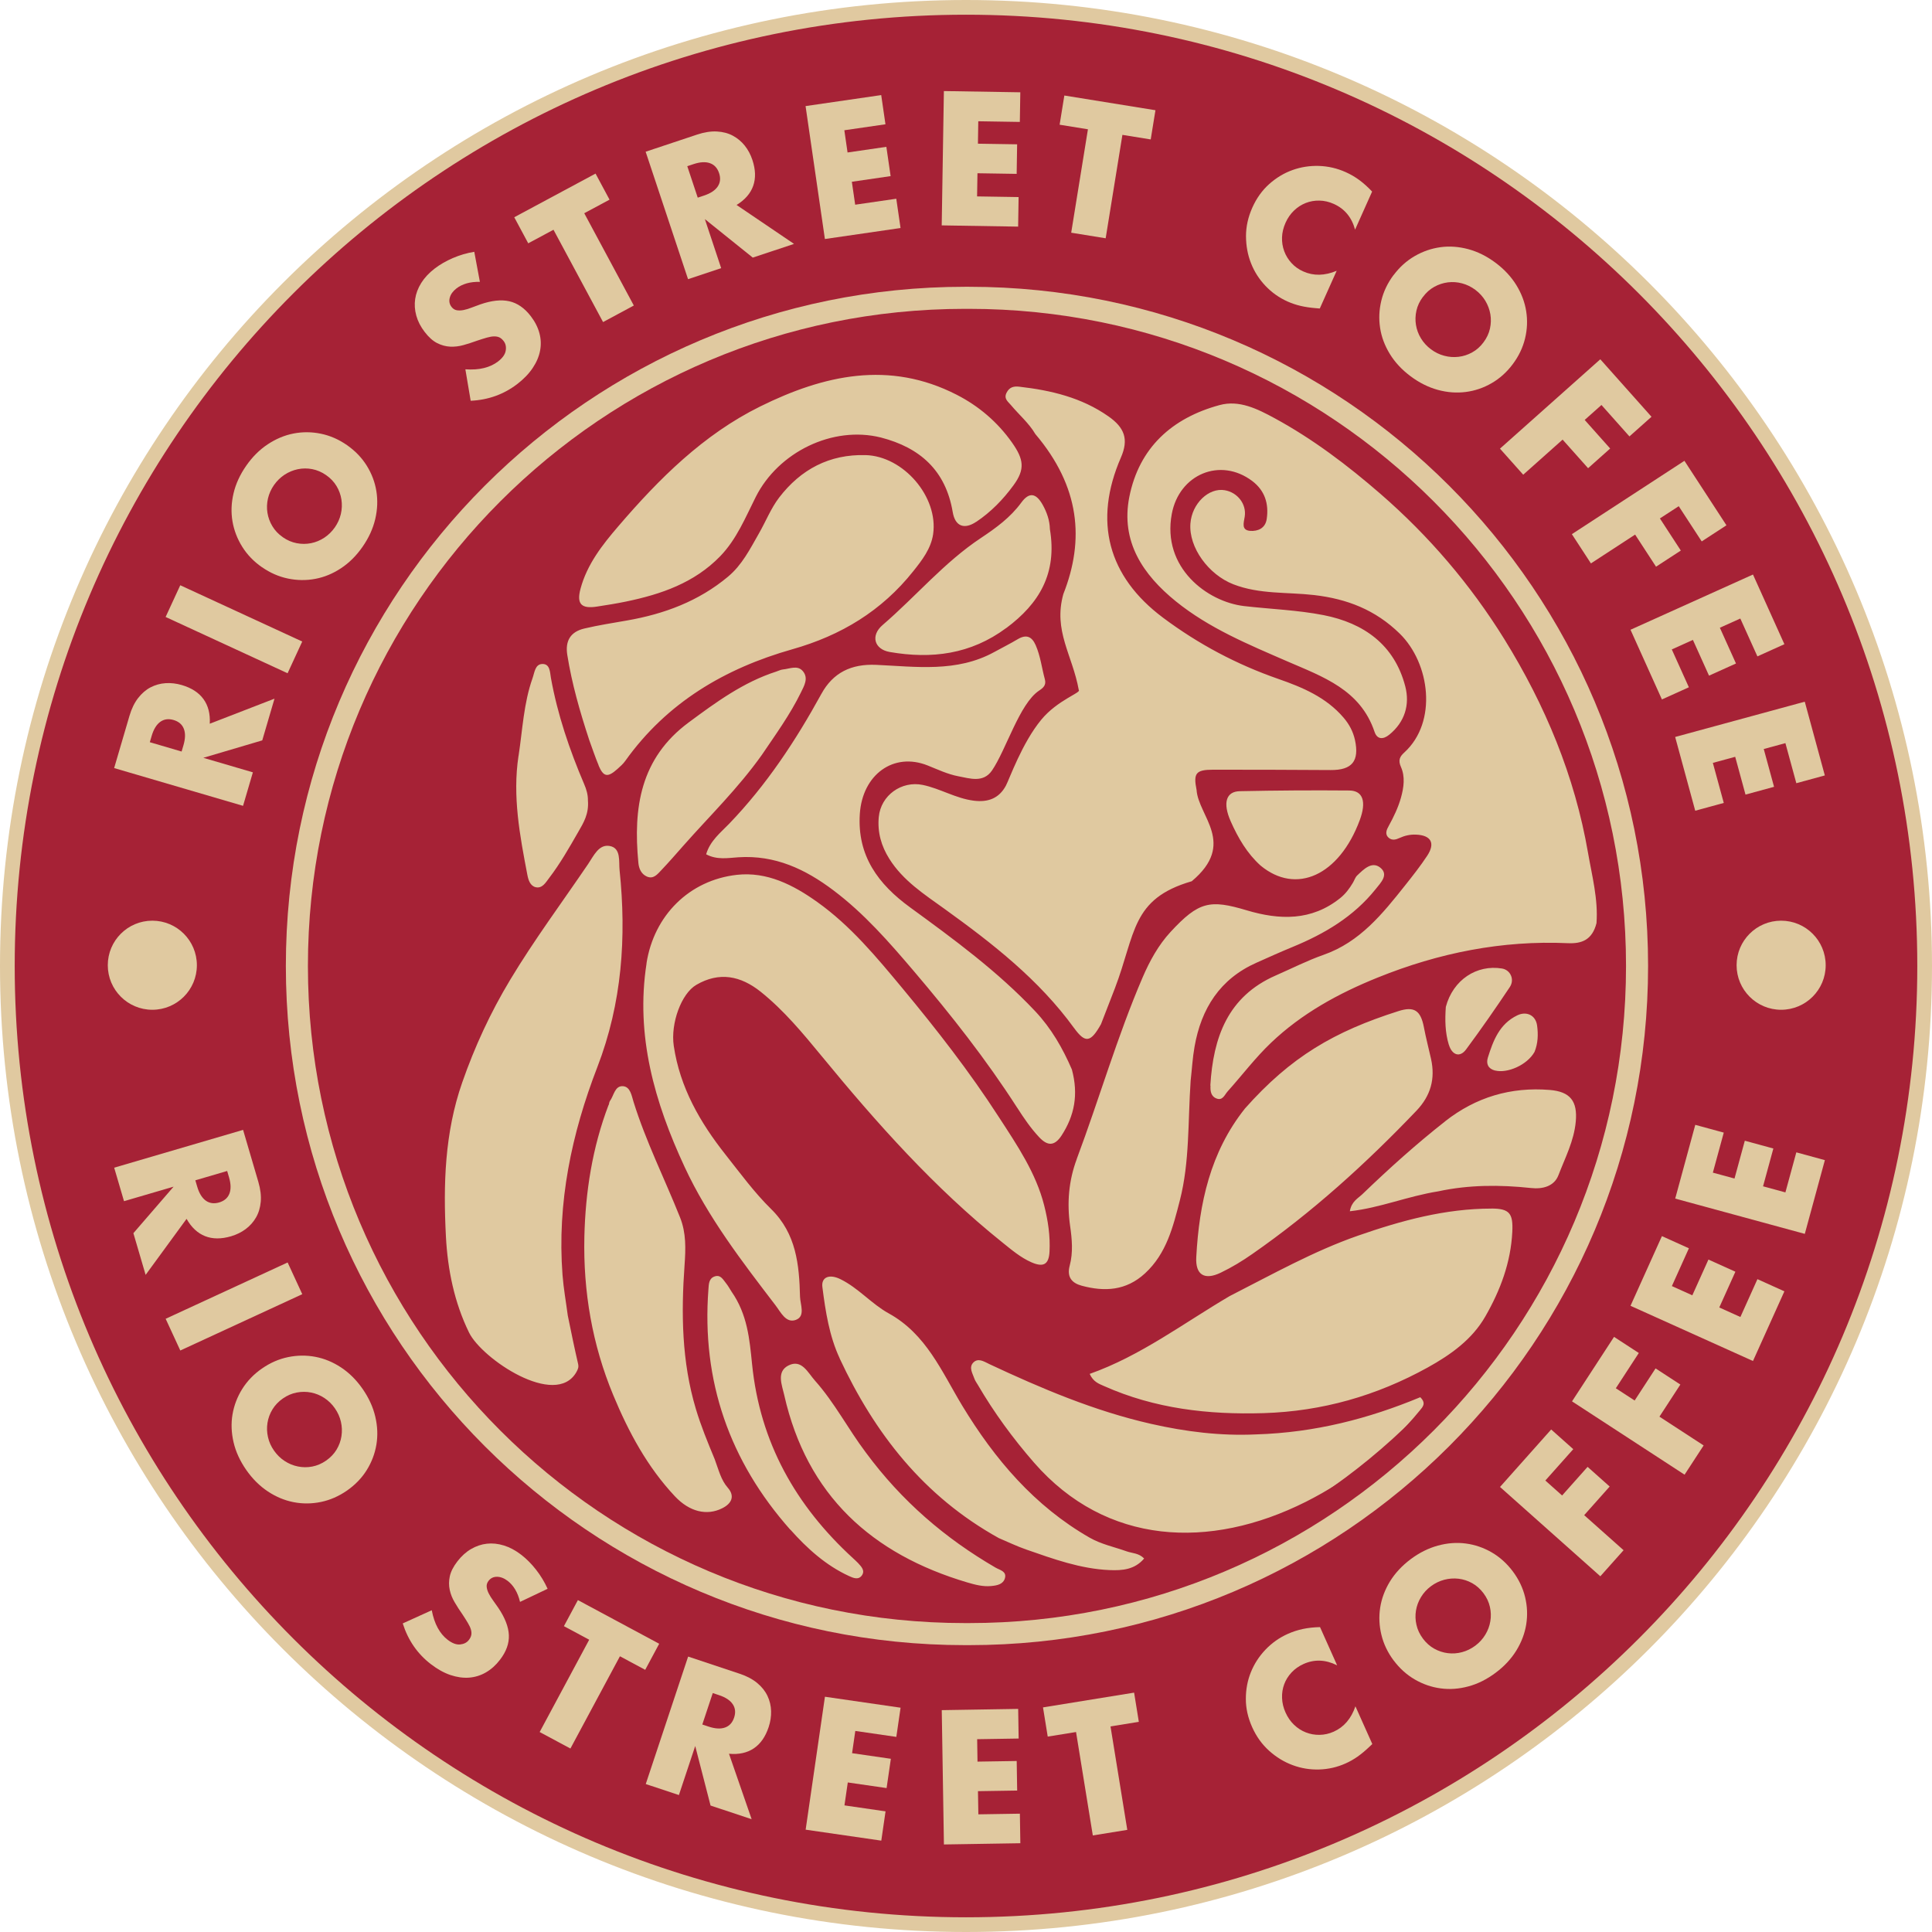 <svg width="1051" height="1051" viewBox="0 0 1051 1051" fill="none" xmlns="http://www.w3.org/2000/svg">
<path d="M525.5 1047C813.516 1047 1047 813.516 1047 525.5C1047 237.484 813.516 4 525.5 4C237.484 4 4 237.484 4 525.5C4 813.516 237.484 1047 525.5 1047Z" fill="#A62236" stroke="#E0C9A0" stroke-width="8"/>
<mask id="mask0_1_1089" style="mask-type:luminance" maskUnits="userSpaceOnUse" x="166" y="167" width="719" height="717">
<path d="M524.446 167.298H526.553C724.386 167.298 884.755 327.667 884.755 525.5C884.755 723.333 724.386 883.702 526.553 883.702H524.446C326.613 883.702 166.244 723.333 166.244 525.5C166.244 327.667 326.613 167.298 524.446 167.298Z" fill="white"/>
</mask>
<g mask="url(#mask0_1_1089)">
<path d="M523.667 872.724C715.726 872.724 871.439 717.728 871.439 526.511C871.439 335.294 715.747 180.298 523.667 180.298C331.586 180.298 175.895 335.294 175.895 526.511C175.895 717.728 331.586 872.724 523.667 872.724Z" fill="#E0C9A0"/>
<path fill-rule="evenodd" clip-rule="evenodd" d="M390.164 217.552C359 232.406 334.664 255.711 312.287 280.869C303.563 290.688 295.156 300.97 291.574 313.908C289.383 321.873 292.017 324.527 300.55 323.263C305.902 322.463 311.275 321.662 316.564 320.608C335.802 316.731 353.986 310.768 368.187 296.651C377.248 287.675 382.01 276.212 387.72 265.319C400.088 241.614 429.903 227.539 456.389 233.945C477.818 239.318 491.914 251.328 495.749 273.305C497.077 280.869 502.092 282.702 508.687 278.446C516.715 273.284 523.478 266.583 529.104 259.145C535.552 250.654 534.73 245.386 528.282 236.62C520.318 225.769 510.077 217.383 498.004 211.399C460.94 193.067 424.994 200.969 390.185 217.552H390.164Z" fill="#E0C9A0"/>
<path fill-rule="evenodd" clip-rule="evenodd" d="M372.506 307.545C356.408 320.482 337.549 327.246 317.195 330.617C309.357 331.923 301.455 333.082 293.701 334.873C286.011 336.622 283.166 341.468 284.388 348.78C286.853 363.803 291.173 378.363 296.462 393.871C298.147 398.317 299.664 402.847 301.582 407.188C304.3 413.341 306.576 413.699 311.906 409.105C313.445 407.778 315.046 406.408 316.226 404.807C339.045 373.917 370.947 355.923 407.82 345.83C434.538 338.54 456.873 325.539 474.151 304.616C478.955 298.821 483.886 292.69 485.044 285.083C488.036 265.34 468.736 243.827 448.023 243.279C428.175 242.752 412.456 250.822 400.572 265.74C396.063 271.429 393.26 278.362 389.531 284.62C384.685 292.816 380.239 301.329 372.506 307.545Z" fill="#E0C9A0"/>
<path fill-rule="evenodd" clip-rule="evenodd" d="M293.595 417.028C285.546 398.928 278.993 380.365 275.369 360.917C274.8 357.988 274.948 353.331 270.481 353.605C266.688 353.837 266.393 358.03 265.276 361.085C260.388 374.381 259.777 388.351 257.607 402.152C254.235 423.602 258.344 444.315 262.495 465.09C263.022 467.787 264.033 470.885 267.089 471.559C270.671 472.36 272.525 469.115 274.337 466.881C280.468 459.17 285.462 450.72 290.456 442.271C293.3 437.467 296.293 432.852 295.703 425.73C295.703 422.675 294.839 419.852 293.595 417.049V417.028Z" fill="#E0C9A0"/>
<path fill-rule="evenodd" clip-rule="evenodd" d="M350.993 384.41C324.381 403.395 320.483 429.586 323.348 458.495C323.643 461.592 324.908 464.479 328.026 465.807C331.629 467.324 333.863 464.606 335.928 462.499C340.184 458.179 344.272 453.649 348.38 449.161C362.561 433.695 378.006 419.325 391.112 401.541C398.634 390.774 406.599 380.323 412.541 368.607C414.29 365.152 416.797 361.106 413.636 357.398C410.686 353.942 406.388 356.134 402.658 356.45C401.415 356.555 400.193 357.187 398.992 357.587C380.998 363.171 366.08 373.685 351.035 384.41H350.972H350.993Z" fill="#E0C9A0"/>
<path fill-rule="evenodd" clip-rule="evenodd" d="M313.045 462.477C312.539 457.926 313.972 450.867 307.65 449.772C301.666 448.739 298.864 454.934 295.851 459.211C281.46 479.587 266.183 499.351 252.972 520.548C242.226 537.742 233.608 555.694 226.718 574.679C217.067 601.27 216.309 628.683 217.805 656.117C218.753 673.5 222.398 690.8 230.468 706.729C237.506 720.615 277.856 746.805 289.277 727.694C290.309 725.966 290.667 724.955 290.225 723.143C288.308 715.115 286.559 707.045 284.599 697.711C283.63 690.568 282.26 683.446 281.691 676.261C278.699 638.165 286.685 601.713 300.845 566.44C314.372 532.727 316.879 497.939 313.002 462.456H313.045V462.477Z" fill="#E0C9A0"/>
<path fill-rule="evenodd" clip-rule="evenodd" d="M314.898 576.597C310.347 576.302 309.925 581.611 307.713 584.435C307.271 584.983 307.292 585.868 306.997 586.584C298.126 609.045 294.27 632.518 293.743 656.349C293.069 685.111 298.105 713.198 309.609 739.937C318.038 759.448 328.32 777.906 343.47 793.414C351.35 801.484 360.811 803.76 369.345 799.651C374.591 797.144 376.382 793.182 372.421 788.821C368.607 784.628 367.47 779.634 365.194 773.671C361.443 764.884 357.672 756.119 354.827 746.974C347.094 722.111 346.757 696.721 348.674 671.099C349.307 662.649 349.623 654.2 346.188 645.94C337.76 625.523 327.414 605.864 320.65 584.793C319.618 581.611 318.902 576.892 314.877 576.597H314.898Z" fill="#E0C9A0"/>
<path fill-rule="evenodd" clip-rule="evenodd" d="M375.939 523.098C388.076 516.018 399.286 518.315 409.758 526.701C422.105 536.541 432.072 548.699 442.017 560.857C470.989 596.255 501.247 630.369 536.941 659.13C541.787 663.028 546.528 667.137 552.28 669.666C558.433 672.384 561.341 670.867 561.72 664.103C562.204 655.822 560.961 647.647 558.917 639.598C554.598 622.488 544.948 608.202 535.002 592.821C519.705 569.032 502.406 546.76 484.454 525.015C470.779 508.475 457.104 491.892 439.489 479.271C426.846 470.231 413.129 463.236 397.347 464.964C372.273 467.766 353.689 486.414 349.749 511.741C343.828 549.9 354.005 585.235 369.745 619.286C382.092 646.003 399.939 669.244 417.596 692.464C420.293 696.004 423.032 702.051 428.258 700.113C433.378 698.195 430.534 692.022 430.449 687.892C430.028 670.993 428.532 654.6 415.236 641.578C406.408 632.897 399.012 622.699 391.3 612.901C377.899 595.834 367.258 577.376 364.034 555.357C362.328 543.6 367.975 527.797 375.897 523.182V523.119H375.939V523.098Z" fill="#E0C9A0"/>
<path fill-rule="evenodd" clip-rule="evenodd" d="M398.106 455.672C417.344 454.365 433.21 461.888 448.107 473.16C464.29 485.424 477.417 500.531 490.459 515.934C509.908 538.922 528.471 562.521 544.716 587.933C548.214 593.369 551.796 598.721 556.221 603.462C560.688 608.266 564.396 608.308 568.084 602.513C574.763 592.105 577.018 581.021 573.478 567.768C568.632 556.453 562.648 545.981 554.114 536.92C534.434 515.913 511.425 498.972 488.415 482.137C471.601 469.852 460.455 454.829 461.93 432.62C463.299 411.95 479.629 399.919 497.623 407.104C502.912 409.211 508.18 411.718 513.7 412.793C519.748 413.931 526.891 416.501 531.484 409.738C538.88 398.823 545.917 374.528 556.179 367.638C558.328 366.184 560.14 364.773 559.297 361.591C557.675 355.565 556.98 349.328 554.472 343.554C552.428 338.898 549.521 337.739 545.032 340.394C541.008 342.796 536.794 344.903 532.685 347.179C512.921 358.072 491.513 354.891 470.569 353.942C457.505 353.352 447.918 358.009 441.765 369.282C428.216 394.082 412.856 417.449 393.197 437.93C388.835 442.481 383.231 446.864 381.145 454.028C386.855 457.126 392.691 455.988 398.128 455.63V455.672H398.106Z" fill="#E0C9A0"/>
<path fill-rule="evenodd" clip-rule="evenodd" d="M461.214 347.221C484.16 351.056 505.674 348.485 525.143 334.536C543.158 321.641 553.146 305.732 549.058 282.302C548.932 277.687 547.394 273.431 545.118 269.491C541.515 263.212 537.722 262.601 533.34 268.311C527.355 276.17 519.496 281.712 511.321 286.895C491.072 299.791 475.543 317.806 457.337 332.935C450.553 338.561 452.786 345.809 461.214 347.2V347.221Z" fill="#E0C9A0"/>
<path fill-rule="evenodd" clip-rule="evenodd" d="M658.435 311.506C672.194 316.858 686.733 315.573 700.914 317.195C718.276 319.218 733.152 324.991 745.921 337.549C761.934 353.247 765.875 384.2 748.407 400.298C746.068 402.468 744.972 404.322 746.595 408.031C748.849 413.109 748.112 418.756 746.595 424.192C745.12 429.523 742.718 434.411 740.084 439.237C739.115 440.986 737.872 443.472 740.168 445.41C741.938 446.949 743.919 446.359 745.794 445.516C748.554 444.251 751.357 443.598 754.433 443.725C762.356 444.02 764.8 448.15 760.438 454.85C756.92 460.244 752.895 465.343 748.892 470.421C736.966 485.508 725.061 500.531 705.95 507.253C697.332 510.266 689.114 514.501 680.728 518.168C655.485 529.251 647.837 550.932 646.341 576.323C646.172 579.209 646.614 582.138 649.691 583.192C652.83 584.266 653.863 581.085 655.401 579.357C663.028 570.844 669.961 561.615 678.199 553.735C694.382 538.227 713.746 527.607 734.353 519.284C766.444 506.284 799.714 499.562 834.397 501.142C841.582 501.458 847.186 499.52 849.462 490.544C850.368 477.901 847.144 465.744 845.016 453.48C838.042 412.751 822.471 375.371 800.936 340.478C783.153 311.654 761.344 286.032 735.828 263.802C718.55 248.757 700.366 234.83 680.18 223.81C671.099 218.837 661.533 214.033 651.166 216.856C626.239 223.641 608.877 239.318 603.714 265.424C599.058 288.96 610.9 306.512 628.22 320.566C645.772 334.81 666.484 343.386 686.944 352.299C705.549 360.39 725.271 367.196 732.709 389.489C734.037 393.513 737.176 393.682 740.442 391.027C748.66 384.326 751.399 375.161 748.913 365.468C743.203 343.386 727.041 332.008 705.992 327.815C692.233 325.076 678.031 324.654 664.061 323.011C644.823 320.735 620.824 302.825 626.113 274.337C630.011 253.435 651.65 244.164 668.486 257.017C675.06 262.032 677.209 268.943 676.071 276.971C675.334 282.007 671.267 283.566 667.348 283.271C662.544 282.913 663.935 279.036 664.482 275.728C665.515 269.133 660.732 262.959 654.031 261.779C645.498 260.283 636.69 268.838 635.91 279.373C634.962 292.058 645.477 306.428 658.498 311.485L658.435 311.527V311.506Z" fill="#E0C9A0"/>
<path fill-rule="evenodd" clip-rule="evenodd" d="M635.953 573.668C636.607 567.726 636.923 561.699 637.955 555.821C641.474 535.593 651.356 519.958 670.573 511.425C676.915 508.601 683.236 505.693 689.663 503.06C706.414 496.148 721.648 487.109 733.195 472.591C735.955 469.136 740.38 464.858 735.597 461.087C731.235 457.673 726.958 462.056 723.544 465.301C722.512 466.27 722.069 467.872 721.332 469.178C719.52 472.17 717.539 474.93 714.758 477.185C699.608 489.469 682.667 488.879 665.452 483.717C646.088 477.901 640.21 479.06 625.46 495.053C619.055 501.985 614.419 510.434 610.669 519.2C597.31 550.448 587.933 583.17 576.07 614.966C571.772 626.513 570.824 638.249 572.552 650.407C573.521 657.36 574.174 664.482 572.341 671.309C570.676 677.462 573.521 680.601 578.62 681.971C590.693 685.216 602.009 684.647 611.975 675.439C623.311 664.967 626.745 650.871 630.328 636.816C635.511 616.568 634.499 595.665 635.974 573.625V573.668H635.953Z" fill="#E0C9A0"/>
<path fill-rule="evenodd" clip-rule="evenodd" d="M745.31 536.941C711.576 547.73 688.777 560.962 664.42 588.522C646.278 611.447 640.42 638.523 638.903 666.905C638.397 676.303 643.286 679.232 651.756 675.123C657.529 672.321 663.092 668.907 668.36 665.241C699.882 643.243 728.137 617.495 754.644 589.618C762.188 581.674 764.674 572.741 762.377 562.184C761.134 556.6 759.68 551.038 758.627 545.37C756.962 536.625 753.591 534.244 745.31 536.92V536.941Z" fill="#E0C9A0"/>
<path fill-rule="evenodd" clip-rule="evenodd" d="M769.898 595.096C754.664 607.128 740.273 620.128 726.303 633.614C723.964 635.868 720.53 637.491 719.645 642.695C735.658 640.946 749.902 634.752 766.148 632.202C782.309 628.683 798.618 628.662 814.947 630.411C821.163 631.085 827.168 629.505 829.423 623.647C832.942 614.418 837.64 605.547 838.568 595.265C839.516 584.498 835.66 579.462 824.829 578.598C804.37 576.912 785.996 582.391 769.898 595.118V595.096Z" fill="#E0C9A0"/>
<path fill-rule="evenodd" clip-rule="evenodd" d="M794.193 641.22C769.835 641.22 746.721 647.583 723.986 655.527C700.745 663.66 679.295 675.755 656.475 687.407C632.223 701.672 609.719 718.971 582.875 728.495C584.771 732.793 587.784 733.721 590.397 734.901C617.115 746.89 645.329 750.114 674.28 749.229C705.127 748.28 733.868 740.042 760.733 725.103C772.743 718.444 784.079 710.353 791.075 698.09C798.892 684.373 804.391 669.708 805.234 653.525C805.698 643.812 803.843 641.178 794.277 641.199H794.193V641.22Z" fill="#E0C9A0"/>
<path fill-rule="evenodd" clip-rule="evenodd" d="M670.319 760.523C651.671 761.408 633.298 759.09 615.156 754.96C585.341 748.175 557.38 736.228 529.82 723.27C527.165 722.005 524.109 720.025 521.602 722.722C519.2 725.292 521.286 728.369 522.213 731.108C522.634 732.267 523.372 733.32 524.025 734.395C532.58 749.081 542.441 762.651 553.629 775.525C591.536 819.141 645.982 821.691 696.489 796.237C719.73 784.543 739.852 768.382 756.477 748.028C758.036 746.11 760.059 744.214 756.772 740.969C729.781 752.221 701.504 759.638 670.34 760.607V760.544H670.319V760.523Z" fill="#E0C9A0"/>
<path fill-rule="evenodd" clip-rule="evenodd" d="M582.918 815.053C553.903 798.344 532.98 773.607 515.934 745.352C505.062 727.336 496.991 707.509 477.185 696.552C468.125 691.537 461.192 683.13 451.753 678.473C445.958 675.607 441.66 677.441 442.271 682.645C443.872 695.54 445.916 708.625 451.352 720.362C469.768 759.89 495.432 793.245 535.087 815.306C539.891 817.329 544.59 819.626 549.5 821.311C563.765 826.284 578.029 831.489 593.369 832.163C600.027 832.458 606.601 831.973 611.574 826.052C608.729 823.124 605.274 823.313 602.345 822.281C595.834 819.942 588.965 818.551 582.897 815.074V815.032H582.918V815.053Z" fill="#E0C9A0"/>
<path fill-rule="evenodd" clip-rule="evenodd" d="M533.422 831.004C506.894 815.496 484.011 795.858 465.09 770.089C455.819 757.699 448.718 743.792 438.393 732.161C434.643 727.905 431.377 720.551 424.36 724.154C417.976 727.442 421.01 734.458 422.211 739.789C434.116 792.74 468.293 823.819 518.546 838.779C522.508 839.959 526.659 841.097 530.978 840.675C534.096 840.38 537.32 839.791 538.268 836.504C539.301 832.858 535.635 832.247 533.422 830.941V831.004Z" fill="#E0C9A0"/>
<path fill-rule="evenodd" clip-rule="evenodd" d="M441.028 825.926C409.632 798.239 389.91 764.716 385.654 723.228C384.327 710.395 383.189 697.184 374.402 685.09C373.433 683.636 372.527 682.076 371.41 680.707C369.851 678.832 368.502 676.071 365.342 676.998C361.992 678.01 361.992 681.023 361.76 683.825C357.946 732.393 373.37 774.724 406.662 810.84C415.722 820.68 426.047 829.698 438.773 835.324C441.112 836.356 443.957 837.557 445.853 835.029C447.77 832.458 445.621 830.351 443.83 828.497C442.945 827.591 441.997 826.748 441.028 825.905V825.947V825.926Z" fill="#E0C9A0"/>
<path fill-rule="evenodd" clip-rule="evenodd" d="M770.195 534.729C769.689 541.45 769.774 548.151 771.754 554.683C773.461 560.309 777.549 561.636 780.836 557.211C788.758 546.444 796.407 535.424 803.803 524.278C806.5 520.211 804.077 515.175 799.694 514.459C786.441 512.289 773.967 520.38 770.195 534.708V534.729Z" fill="#E0C9A0"/>
<path fill-rule="evenodd" clip-rule="evenodd" d="M807.827 539.217C798.45 543.768 795.163 552.491 792.34 561.51C791.307 564.797 792.508 567.388 796.154 568.379C802.517 570.043 813.031 565.555 816.908 558.56C818.72 554.051 818.889 549.268 818.236 544.59C817.477 539.069 812.589 536.962 807.827 539.259V539.217Z" fill="#E0C9A0"/>
<path fill-rule="evenodd" clip-rule="evenodd" d="M557.486 382.957C547.309 395.346 540.65 414.457 538.817 417.913C535.214 424.613 529.441 426.763 521.939 425.814C512.437 424.613 504.303 419.409 495.032 417.492C483.97 415.174 473.013 422.949 471.918 434.453C471.138 442.524 473.245 449.793 477.48 456.557C484.708 468.103 495.854 475.289 506.495 482.979C531.716 501.205 556.137 520.338 574.658 545.939C580.495 554.03 583.361 553.714 588.797 543.895C591.22 537.616 593.643 531.337 596.045 525.036C607.107 496.043 604.516 477.712 636.501 468.377C660.184 448.487 639.957 433.948 639.051 420.168C637.302 411.318 638.608 409.443 647.753 409.443C668.36 409.443 688.946 409.527 709.553 409.632C720.826 409.674 724.766 404.891 722.364 393.703C721.416 389.278 719.414 385.485 716.359 381.903C707.193 371.136 694.719 365.91 682.14 361.486C660.184 353.774 639.999 343.091 621.372 329.1C592.4 307.355 584.667 278.193 599.269 244.48C603.42 234.914 601.25 228.782 592.674 222.735C578.556 212.811 562.564 209.039 545.876 207.122C542.863 206.763 540.629 207.29 539.133 210.303C537.574 213.422 539.85 214.96 541.346 216.772C545.644 221.913 550.933 226.465 554.241 232.154C577.714 259.946 580.221 288.033 568.969 316.668C563.554 336.138 573.773 348.822 577.103 367.385C578.514 368.713 565.851 372.716 557.423 382.978V382.915L557.486 382.957Z" fill="#E0C9A0"/>
<path fill-rule="evenodd" clip-rule="evenodd" d="M661.849 420.757C654.622 420.926 652.789 426.973 657.045 436.624C661.048 445.6 665.747 453.691 672.764 460.033C691.496 475.668 714.105 465.301 724.956 436.118C728.601 426.299 726.705 420.441 719.414 420.378C700.198 420.252 681.024 420.378 661.828 420.778H661.849V420.757Z" fill="#E0C9A0"/>
<path fill-rule="evenodd" clip-rule="evenodd" d="M277.477 533.106C290.583 511.298 305.733 490.944 319.997 469.936C322.99 465.512 325.771 459.106 331.713 460.223C337.95 461.361 336.559 468.63 337.044 473.329C340.857 509.865 338.371 545.686 324.97 580.452C310.937 616.757 303.014 654.284 306.007 693.539C306.575 700.956 307.903 708.267 308.872 715.642C310.832 725.271 312.538 733.552 314.456 741.812C314.898 743.666 314.519 744.699 313.508 746.49C302.172 766.148 262.158 739.22 255.163 724.913C247.135 708.499 243.532 690.673 242.584 672.763C241.109 644.486 241.867 616.273 251.433 588.902C258.239 569.369 266.794 550.869 277.456 533.149V533.106H277.477ZM351.688 524.067C355.733 498.003 374.971 478.786 400.909 475.9C417.218 474.108 431.462 481.336 444.504 490.628C462.73 503.586 476.848 520.696 491.007 537.721C509.592 560.119 527.481 583.065 543.284 607.549C553.587 623.373 563.554 638.144 568.021 655.717C570.128 663.998 571.392 672.426 570.929 680.981C570.549 687.934 567.557 689.493 561.152 686.712C555.21 684.12 550.279 679.885 545.286 675.882C508.349 646.277 477.059 611.131 447.117 574.679C436.814 562.163 426.489 549.647 413.762 539.47C402.932 530.852 391.322 528.45 378.785 535.761C370.588 540.544 364.731 556.79 366.522 568.927C369.872 591.62 380.85 610.626 394.735 628.178C402.7 638.249 410.37 648.764 419.472 657.698C433.21 671.162 434.77 688.018 435.212 705.423C435.339 709.679 438.267 716.021 432.958 718.002C427.563 720.025 424.698 713.767 421.916 710.143C403.627 686.227 385.19 662.291 372.421 634.794C356.134 599.753 345.598 563.343 351.73 524.067H351.667H351.688ZM553.313 602.556C536.499 576.386 517.346 552.07 497.223 528.408C483.717 512.541 470.147 496.97 453.417 484.37C438.036 472.76 421.6 465.069 401.71 466.354C396.084 466.713 390.058 467.914 384.137 464.732C386.265 457.378 392.101 452.869 396.59 448.191C416.902 427.1 432.789 403.037 446.822 377.478C453.185 365.868 463.11 361.085 476.595 361.675C498.298 362.644 520.401 365.931 540.84 354.722C545.096 352.383 549.457 350.213 553.629 347.726C558.265 344.966 561.299 346.188 563.406 350.971C566.019 356.913 566.714 363.361 568.4 369.535C569.285 372.779 567.431 374.254 565.176 375.75C554.62 382.83 547.329 407.862 539.66 419.114C534.898 426.067 527.523 423.433 521.286 422.275C515.576 421.2 510.14 418.608 504.661 416.417C486.077 409 469.178 421.39 467.745 442.692C466.228 465.554 477.775 481.02 495.158 493.662C518.989 511.024 542.757 528.45 563.111 550.068C571.898 559.403 578.093 570.191 583.107 581.822C586.774 595.476 584.477 606.896 577.545 617.621C573.689 623.563 569.875 623.542 565.26 618.59C560.667 613.681 556.938 608.181 553.334 602.556H553.313ZM584.308 559.276C565.155 532.875 539.891 513.216 513.806 494.421C502.807 486.498 491.26 479.102 483.801 467.218C479.418 460.265 477.269 452.764 478.049 444.462C479.166 432.599 490.502 424.634 501.943 426.994C511.509 428.975 519.937 434.348 529.756 435.57C537.51 436.539 543.452 434.327 547.182 427.437C549.099 423.897 555.947 404.196 566.504 391.448C575.227 380.892 588.312 376.762 586.858 375.392C583.423 356.302 572.867 343.238 578.451 323.179C590.082 293.701 587.511 264.771 563.217 236.115C559.782 230.236 554.304 225.58 549.879 220.291C548.32 218.437 545.939 216.877 547.561 213.653C549.12 210.577 551.438 210.008 554.536 210.366C571.792 212.347 588.333 216.245 602.935 226.464C611.848 232.68 614.06 239.023 609.783 248.863C594.696 283.545 602.682 313.592 632.666 336.011C651.924 350.402 672.763 361.464 695.499 369.366C708.52 373.896 721.394 379.29 730.876 390.373C734.016 394.04 736.081 397.98 737.092 402.531C739.578 414.036 735.533 418.988 723.86 418.903C702.557 418.798 681.234 418.671 659.931 418.714C650.47 418.714 649.122 420.673 650.934 429.755C651.861 443.956 672.784 458.917 648.3 479.397C615.24 488.984 617.895 507.864 606.454 537.742C603.967 544.211 601.46 550.679 598.932 557.148C593.285 567.262 590.356 567.578 584.308 559.255V559.213V559.276ZM585.762 630.432C598.025 597.688 607.718 563.975 621.54 531.8C625.417 522.761 630.2 514.059 636.838 506.895C652.114 490.417 658.182 489.216 678.178 495.2C696.004 500.531 713.493 501.121 729.17 488.479C732.035 486.161 734.121 483.316 735.975 480.219C736.776 478.892 737.219 477.269 738.293 476.258C741.812 472.907 746.216 468.398 750.746 471.896C755.719 475.773 751.125 480.177 748.281 483.759C736.355 498.656 720.573 507.969 703.274 515.091C696.636 517.83 690.062 520.78 683.53 523.709C663.661 532.516 653.462 548.614 649.817 569.453C648.743 575.501 648.406 581.717 647.71 587.848C646.172 610.541 647.204 632.055 641.853 652.936C638.144 667.369 634.604 681.908 622.889 692.696C612.585 702.199 600.87 702.768 588.417 699.418C583.15 697.985 580.221 694.761 581.927 688.44C583.824 681.381 583.171 674.069 582.138 666.927C580.368 654.411 581.337 642.316 585.783 630.453H585.762V630.432ZM658.414 590.545C659.973 564.418 667.854 542.083 693.981 530.662C702.663 526.87 711.154 522.529 720.046 519.41C739.81 512.478 752.137 497.054 764.484 481.504C768.635 476.279 772.765 471.032 776.431 465.469C780.94 458.579 778.412 454.323 770.215 454.028C767.055 453.902 764.126 454.576 761.281 455.882C759.364 456.767 757.32 457.336 755.487 455.777C753.127 453.754 754.391 451.226 755.403 449.414C758.121 444.441 760.586 439.405 762.124 433.906C763.683 428.322 764.463 422.506 762.124 417.26C760.417 413.446 761.555 411.507 763.999 409.295C782.078 392.712 777.969 360.853 761.429 344.671C748.196 331.734 732.836 325.792 714.863 323.706C700.218 322.02 685.174 323.39 670.93 317.848C657.466 312.623 646.593 297.831 647.584 284.788C648.384 273.958 657.508 265.15 666.316 266.688C673.248 267.889 678.178 274.274 677.125 281.017C676.598 284.43 675.144 288.391 680.075 288.792C684.162 289.087 688.356 287.485 689.093 282.302C690.315 274.021 688.061 266.899 681.276 261.716C663.85 248.525 641.473 258.007 637.449 279.563C631.97 308.893 656.813 327.351 676.703 329.69C691.179 331.376 705.844 331.839 720.088 334.641C741.854 338.94 758.563 350.676 764.463 373.391C767.034 383.336 764.231 392.797 755.74 399.687C752.368 402.426 749.145 402.257 747.754 398.128C740.063 375.182 719.667 368.186 700.429 359.842C679.274 350.634 657.845 341.827 639.703 327.161C621.793 312.686 609.572 294.628 614.334 270.376C619.665 243.49 637.638 227.371 663.408 220.375C674.112 217.446 684.015 222.419 693.413 227.518C714.273 238.854 733.11 253.161 750.978 268.669C777.337 291.552 799.904 317.953 818.32 347.642C840.57 383.568 856.668 422.085 863.896 464.016C866.087 476.658 869.437 489.174 868.489 502.175C866.15 511.404 860.377 513.426 852.918 513.089C817.055 511.467 782.647 518.378 749.482 531.779C728.2 540.355 708.162 551.312 691.411 567.283C682.919 575.374 675.734 584.898 667.854 593.685C666.252 595.434 665.199 598.763 661.975 597.646C658.772 596.571 658.33 593.558 658.519 590.587L658.456 590.524H658.414V590.545ZM677.125 603.167C702.283 574.784 725.861 561.131 760.776 550.026C769.351 547.287 772.828 549.731 774.577 558.728C775.673 564.544 777.19 570.275 778.475 576.028C780.877 586.879 778.306 596.087 770.489 604.283C743.076 632.982 713.83 659.51 681.255 682.161C675.819 685.974 670.045 689.472 664.061 692.338C655.275 696.573 650.239 693.581 650.765 683.888C652.346 654.663 658.372 626.808 677.146 603.167H677.125ZM788.146 568.316C786.103 561.594 786.018 554.704 786.524 547.729C790.464 532.98 803.338 524.615 817.077 526.87C821.607 527.607 824.114 532.79 821.312 536.983C813.642 548.467 805.762 559.803 797.544 570.886C794.173 575.438 789.916 574.068 788.168 568.295V568.337H788.146V568.316ZM813.326 582.391C809.575 581.422 808.332 578.746 809.386 575.332C812.315 566.04 815.686 557.022 825.399 552.344C830.309 549.963 835.366 552.154 836.167 557.843C836.841 562.69 836.672 567.599 834.776 572.235C830.751 579.42 819.921 584.034 813.326 582.349V582.391ZM331.102 601.186C331.376 600.47 331.376 599.563 331.776 598.973C333.967 596.045 334.389 590.587 338.898 590.882C342.901 591.177 343.597 596.024 344.608 599.29C351.351 620.971 361.57 641.262 369.935 662.249C373.349 670.761 373.011 679.443 372.4 688.166C370.504 714.525 370.862 740.674 378.49 766.275C381.292 775.672 385.022 784.712 388.772 793.751C391.048 799.862 392.165 805.024 395.936 809.343C399.877 813.853 398.064 817.919 392.881 820.49C384.453 824.725 375.034 822.344 367.217 814.063C352.172 798.071 341.974 779.086 333.63 759.006C322.168 731.466 317.237 702.578 317.89 672.932C318.459 648.426 322.231 624.237 331.06 601.081V601.186H331.102ZM282.091 411.212C284.262 397.032 284.852 382.641 289.698 368.924C290.815 365.763 291.088 361.443 294.839 361.212C299.285 360.959 299.159 365.742 299.685 368.713C303.288 388.73 309.799 407.862 317.764 426.51C319.007 429.396 319.871 432.304 319.829 435.444C320.419 442.755 317.469 447.538 314.624 452.469C309.652 461.15 304.7 469.852 298.611 477.796C296.841 480.135 294.965 483.443 291.426 482.642C288.434 481.926 287.422 478.744 286.895 475.984C282.808 454.597 278.72 433.273 282.07 411.17V411.212H282.091ZM429.902 832.142C396.906 794.91 381.587 751.336 385.38 701.335C385.591 698.448 385.612 695.33 388.941 694.318C392.08 693.349 393.408 696.194 394.988 698.111C396.105 699.502 396.969 701.103 397.938 702.62C406.64 715.073 407.757 728.664 409.105 741.896C413.362 784.649 432.894 819.141 464.037 847.671C464.985 848.556 465.933 849.399 466.818 850.326C468.567 852.243 470.716 854.393 468.841 857.048C466.945 859.639 464.142 858.417 461.824 857.343C449.182 851.527 438.984 842.256 429.966 832.121H429.902V832.142ZM456.789 738.925C451.142 726.873 449.056 713.366 447.37 700.113C446.696 694.782 451.121 692.886 457.168 695.857C466.945 700.64 474.109 709.321 483.443 714.462C503.903 725.735 512.268 746.152 523.477 764.716C541.113 793.814 562.753 819.289 592.758 836.483C599.058 840.086 606.138 841.518 612.88 843.92C615.936 845.016 619.475 844.805 622.404 847.819C617.284 853.908 610.478 854.414 603.588 854.119C587.743 853.444 573.015 848.071 558.244 842.93C553.187 841.181 548.299 838.8 543.347 836.714C502.322 813.958 475.773 779.634 456.746 738.925V738.883L456.789 738.925ZM347.263 469.262C344.418 439.489 348.274 412.498 374.697 392.965C389.615 381.924 404.407 371.094 422.254 365.342C423.455 364.962 424.656 364.309 425.899 364.183C429.607 363.867 433.864 361.612 436.792 365.152C439.953 368.945 437.446 373.117 435.697 376.699C429.818 388.751 421.938 399.56 414.457 410.644C401.436 428.954 386.138 443.767 372.063 459.696C367.975 464.311 363.951 468.967 359.716 473.413C357.651 475.583 355.46 478.428 351.877 476.827C348.801 475.457 347.558 472.507 347.263 469.325V469.283V469.262ZM786.208 609.93C802.875 596.866 821.839 591.198 843.015 592.926C854.224 593.832 858.207 599.037 857.216 610.099C856.268 620.655 851.422 629.8 847.777 639.324C845.459 645.329 839.243 646.994 832.837 646.277C815.939 644.465 799.061 644.486 782.373 648.089C765.601 650.765 750.851 657.065 734.311 658.92C735.196 653.547 738.778 651.903 741.18 649.585C755.613 635.7 770.51 622.278 786.25 609.93H786.208ZM172.861 590.313C180.341 629.652 194.753 666.442 214.749 701.103C272.841 801.8 368.27 867.014 484.391 881.152C616.757 897.314 752.158 835.155 825.357 722.869C861.831 666.927 879.825 605.126 883.196 537.974C883.66 519.411 882.459 501.732 880.436 484.033C876.622 450.509 867.731 418.334 854.54 387.445C814.253 293.364 737.008 222.082 641.136 188.074C597.014 172.439 551.543 165.907 504.83 167.488C462.773 168.92 422.485 178.55 383.842 194.627C346.631 210.135 313.213 231.627 283.334 259.25C216.856 320.798 177.855 406.345 168.668 496.528C165.465 527.986 166.982 559.297 172.861 590.271V590.313ZM325.687 416.417C323.79 411.929 322.273 407.272 320.587 402.7C315.32 386.707 311.064 371.726 308.598 356.239C307.418 348.738 310.221 343.723 317.869 341.911C325.539 340.099 333.377 338.898 341.152 337.528C361.338 334.009 380.049 327.056 396 313.739C403.669 307.376 408.052 298.589 412.877 290.14C416.586 283.671 419.367 276.55 423.834 270.692C435.591 255.352 451.184 247.029 470.885 247.577C491.45 248.125 510.582 270.292 507.611 290.625C506.452 298.463 501.585 304.763 496.802 310.747C479.671 332.303 457.526 345.704 430.998 353.205C394.44 363.572 362.813 382.135 340.141 413.931C338.961 415.595 337.381 416.986 335.843 418.355C330.554 423.075 328.299 422.717 325.602 416.375L325.666 416.438H325.687V416.417ZM811.345 657.445C821.227 657.445 823.187 660.142 822.681 670.15C821.86 686.838 816.149 701.946 808.058 716.063C800.873 728.685 789.116 737.008 776.684 743.898C748.892 759.279 719.182 767.792 687.302 768.74C657.361 769.646 628.199 766.338 600.554 753.991C597.857 752.79 594.759 751.778 592.779 747.396C620.571 737.556 643.875 719.772 668.928 705.065C692.528 693.033 714.715 680.58 738.757 672.194C762.251 663.998 786.166 657.466 811.366 657.466H811.345V657.445ZM531.084 283.84C524.552 288.223 519.579 286.347 518.273 278.551C514.459 255.921 500.489 243.511 479.229 238.011C452.975 231.437 423.413 245.934 411.128 270.334C405.481 281.543 400.74 293.343 391.764 302.614C377.668 317.111 359.653 323.284 340.562 327.246C335.316 328.341 330.006 329.163 324.696 329.985C316.226 331.291 313.592 328.552 315.783 320.334C319.344 306.997 327.646 296.44 336.327 286.326C358.536 260.409 382.641 236.389 413.551 221.113C448.086 204.045 483.717 195.891 520.485 214.77C532.474 220.923 542.631 229.562 550.532 240.75C556.917 249.832 557.759 255.226 551.354 263.97C545.77 271.64 539.07 278.53 531.105 283.861H531.084V283.84ZM547.414 341.616C528.092 355.986 506.768 358.62 484.012 354.68C475.626 353.226 473.413 345.767 480.156 339.993C498.235 324.443 513.637 305.901 533.697 292.605C541.767 287.232 549.626 281.543 555.547 273.452C559.866 267.531 563.617 268.184 567.241 274.653C569.496 278.72 571.034 283.103 571.139 287.843C575.185 311.99 565.303 328.341 547.435 341.637V341.595H547.414V341.616ZM669.476 446.738C665.072 436.792 666.969 430.555 674.428 430.408C694.297 429.986 714.146 429.86 733.974 430.029C741.496 430.092 743.434 436.139 739.684 446.211C728.495 476.258 705.086 486.941 685.722 470.843C678.473 464.311 673.585 455.988 669.476 446.759V446.738ZM426.636 758.963C425.393 753.464 422.254 746.258 428.849 742.844C436.097 739.136 439.447 746.7 443.345 751.062C454.007 763.03 461.361 777.358 470.969 790.106C490.544 816.655 514.206 836.883 541.64 852.812C543.958 854.14 547.73 854.793 546.676 858.544C545.707 861.894 542.378 862.505 539.154 862.8C534.687 863.221 530.388 862.062 526.28 860.861C474.277 845.459 438.942 813.473 426.615 758.921V758.984L426.636 758.963ZM537.932 741.938C566.44 755.297 595.349 767.581 626.197 774.577C644.95 778.833 663.935 781.214 683.235 780.308C715.474 779.339 744.699 771.669 772.617 760.08C776.01 763.43 773.924 765.369 772.322 767.35C755.129 788.315 734.29 804.961 710.29 817.013C658.056 843.204 601.755 840.655 562.542 795.69C550.975 782.415 540.755 768.445 531.927 753.338C531.273 752.221 530.473 751.167 530.051 749.945C529.082 747.122 526.954 743.94 529.398 741.306C532.011 738.546 535.15 740.59 537.89 741.896V741.938H537.932Z" fill="#A62236"/>
</g>
<path d="M524.974 162.009H527.081C727.821 162.009 890.55 324.738 890.55 525.479C890.55 726.22 727.821 888.949 527.081 888.949H524.974C324.233 888.949 161.504 726.22 161.504 525.479C161.504 324.738 324.233 162.009 524.974 162.009Z" stroke="#E0C9A0" stroke-width="12" stroke-miterlimit="10"/>
<path d="M149.325 380.07L142.666 402.763L110.597 412.245L137.567 420.147L132.215 438.373L62.092 417.829L70.415 389.468C71.552 385.57 73.133 382.325 75.135 379.733C77.136 377.162 79.412 375.203 81.94 373.896C84.49 372.59 87.187 371.831 90.074 371.642C92.96 371.452 95.889 371.789 98.86 372.653C104.191 374.212 108.131 376.762 110.702 380.323C113.273 383.863 114.41 388.33 114.115 393.703L149.325 380.07ZM98.797 408.811L99.808 405.376C100.862 401.773 100.925 398.802 99.998 396.442C99.071 394.082 97.217 392.502 94.435 391.68C91.654 390.858 89.231 391.195 87.166 392.691C85.122 394.187 83.563 396.716 82.509 400.319L81.498 403.754L98.797 408.832V408.811Z" fill="#E0C9A0"/>
<path d="M98.06 318.375L164.412 348.99L156.447 366.247L90.096 335.632L98.06 318.375Z" fill="#E0C9A0"/>
<path d="M142.497 308.556C138.03 305.459 134.469 301.75 131.772 297.431C129.075 293.111 127.305 288.497 126.462 283.587C125.64 278.678 125.809 273.642 127.031 268.437C128.232 263.254 130.55 258.218 133.942 253.351C137.292 248.526 141.212 244.628 145.679 241.678C150.146 238.728 154.823 236.768 159.733 235.82C164.642 234.872 169.594 234.914 174.588 235.946C179.581 236.979 184.301 239.044 188.747 242.141C193.193 245.239 196.775 248.947 199.472 253.267C202.169 257.586 203.939 262.222 204.74 267.152C205.54 272.083 205.351 277.161 204.129 282.365C202.907 287.57 200.61 292.585 197.26 297.41C193.867 302.298 189.948 306.196 185.502 309.125C181.056 312.054 176.4 313.992 171.49 314.898C166.602 315.826 161.65 315.762 156.656 314.73C151.663 313.697 146.943 311.632 142.497 308.535V308.556ZM153.854 292.247C156.235 293.912 158.763 294.987 161.397 295.492C164.031 295.998 166.644 295.998 169.193 295.492C171.743 294.987 174.145 293.996 176.4 292.521C178.633 291.046 180.551 289.171 182.152 286.895C183.732 284.62 184.828 282.176 185.439 279.563C186.029 276.95 186.134 274.337 185.734 271.746C185.334 269.154 184.449 266.689 183.058 264.392C181.667 262.095 179.792 260.115 177.39 258.45C175.009 256.785 172.48 255.711 169.847 255.205C167.213 254.699 164.6 254.72 162.029 255.247C159.459 255.774 157.057 256.785 154.802 258.239C152.569 259.714 150.651 261.59 149.05 263.865C147.47 266.141 146.374 268.585 145.763 271.198C145.173 273.811 145.068 276.402 145.489 278.973C145.91 281.543 146.795 283.988 148.186 286.284C149.577 288.581 151.452 290.583 153.854 292.226V292.247Z" fill="#E0C9A0"/>
<path d="M261.062 153.328C258.407 153.265 256.005 153.539 253.877 154.15C251.748 154.782 249.915 155.667 248.377 156.847C246.439 158.343 245.196 160.029 244.69 161.904C244.163 163.779 244.479 165.444 245.617 166.94C246.418 167.972 247.366 168.583 248.483 168.773C249.62 168.963 250.864 168.92 252.233 168.647C253.603 168.373 255.057 167.93 256.595 167.319C258.133 166.708 259.671 166.139 261.209 165.612C267.383 163.463 272.672 162.894 277.054 163.885C281.437 164.875 285.335 167.572 288.728 171.976C291.003 174.947 292.584 178.023 293.426 181.184C294.29 184.365 294.417 187.547 293.806 190.729C293.216 193.931 291.867 197.071 289.802 200.168C287.737 203.266 284.935 206.173 281.416 208.892C274.083 214.517 265.634 217.573 256.047 218.015L253.16 200.906C256.953 201.159 260.324 200.948 263.274 200.21C266.224 199.494 268.774 198.293 270.923 196.65C273.388 194.753 274.779 192.794 275.116 190.729C275.453 188.685 275.074 186.936 273.957 185.503C273.283 184.639 272.545 183.986 271.766 183.586C270.965 183.185 269.996 182.996 268.858 182.996C267.72 182.996 266.414 183.228 264.897 183.649C263.38 184.07 261.61 184.639 259.524 185.335C257.1 186.22 254.677 186.999 252.233 187.694C249.789 188.39 247.366 188.685 244.964 188.579C242.562 188.474 240.181 187.842 237.842 186.662C235.503 185.482 233.227 183.459 231.036 180.594C228.824 177.728 227.306 174.757 226.464 171.702C225.621 168.647 225.41 165.612 225.853 162.641C226.295 159.649 227.391 156.742 229.161 153.918C230.931 151.095 233.354 148.482 236.43 146.122C239.296 143.91 242.604 142.013 246.333 140.391C250.063 138.789 253.961 137.63 258.006 136.977L261.062 153.349V153.328Z" fill="#E0C9A0"/>
<path d="M317.827 115.991L344.797 166.202L328.067 175.2L301.097 124.988L287.358 132.363L279.752 118.182L323.979 94.436L331.586 108.616L317.848 115.991H317.827Z" fill="#E0C9A0"/>
<path d="M431.947 132.679L409.506 140.138L383.442 119.194L392.312 145.869L374.297 151.874L351.225 82.531L379.27 73.196C383.126 71.911 386.687 71.363 389.953 71.532C393.219 71.7 396.105 72.459 398.634 73.807C401.162 75.156 403.311 76.947 405.123 79.201C406.936 81.456 408.326 84.069 409.296 86.998C411.044 92.265 411.192 96.964 409.738 101.094C408.284 105.224 405.271 108.7 400.699 111.503L431.947 132.679ZM379.565 107.52L382.978 106.383C386.539 105.203 389.025 103.559 390.437 101.452C391.849 99.345 392.102 96.922 391.175 94.162C390.248 91.401 388.604 89.61 386.202 88.767C383.821 87.925 380.85 88.093 377.289 89.273L373.876 90.411L379.565 107.52Z" fill="#E0C9A0"/>
<path d="M481.672 67.612L459.316 70.857L461.065 82.952L482.178 79.876L484.496 95.805L463.404 98.881L465.216 111.355L487.572 108.11L489.89 124.04L448.739 130.024L438.225 57.709L479.376 51.725L481.693 67.655L481.672 67.612Z" fill="#E0C9A0"/>
<path d="M554.768 66.327L532.18 65.969L531.99 78.169L553.314 78.506L553.061 94.583L531.737 94.246L531.527 106.846L554.114 107.204L553.862 123.281L512.289 122.607L513.469 49.534L555.042 50.208L554.789 66.285L554.768 66.327Z" fill="#E0C9A0"/>
<path d="M610.583 73.365L601.481 129.624L582.728 126.589L591.83 70.331L576.428 67.844L578.998 51.957L628.557 59.964L625.986 75.851L610.583 73.365Z" fill="#E0C9A0"/>
<path d="M737.155 124.925C735.343 118.245 731.466 113.568 725.588 110.934C722.996 109.775 720.383 109.164 717.749 109.122C715.115 109.08 712.65 109.501 710.311 110.428C707.972 111.355 705.865 112.704 703.948 114.537C702.031 116.37 700.492 118.583 699.333 121.174C698.154 123.829 697.5 126.484 697.416 129.118C697.332 131.773 697.732 134.28 698.617 136.661C699.502 139.042 700.808 141.191 702.578 143.109C704.327 145.026 706.476 146.564 709.026 147.681C714.568 150.168 720.615 150.041 727.147 147.302L717.96 167.825L715.916 167.656C712.84 167.403 710.058 167.003 707.551 166.413C705.044 165.823 702.684 165.022 700.45 164.032C695.857 161.967 691.832 159.123 688.398 155.498C684.963 151.874 682.329 147.765 680.538 143.172C678.726 138.579 677.841 133.669 677.82 128.465C677.82 123.26 678.958 118.098 681.255 112.957C683.552 107.815 686.607 103.559 690.442 100.125C694.277 96.711 698.491 94.162 703.084 92.518C707.677 90.853 712.503 90.116 717.518 90.263C722.532 90.432 727.379 91.549 732.035 93.635C734.69 94.815 737.176 96.269 739.494 97.975C741.812 99.682 744.109 101.768 746.427 104.212L737.155 124.925Z" fill="#E0C9A0"/>
<path d="M758.121 149.641C761.366 145.3 765.2 141.845 769.625 139.295C774.029 136.745 778.707 135.144 783.637 134.47C788.568 133.796 793.604 134.175 798.745 135.544C803.886 136.935 808.838 139.4 813.6 142.961C818.299 146.48 822.07 150.526 824.873 155.077C827.675 159.628 829.466 164.39 830.246 169.321C831.025 174.272 830.815 179.203 829.614 184.155C828.413 189.106 826.179 193.763 822.934 198.103C819.689 202.444 815.854 205.899 811.43 208.449C807.026 210.999 802.327 212.6 797.375 213.232C792.424 213.864 787.346 213.506 782.183 212.094C777.021 210.683 772.091 208.217 767.371 204.698C762.609 201.138 758.837 197.092 756.056 192.541C753.274 187.989 751.504 183.27 750.767 178.339C750.008 173.408 750.24 168.478 751.441 163.526C752.642 158.575 754.876 153.918 758.121 149.577V149.641ZM774.029 161.546C772.28 163.884 771.121 166.35 770.531 168.984C769.941 171.617 769.857 174.209 770.279 176.78C770.7 179.35 771.606 181.795 772.997 184.07C774.387 186.367 776.199 188.348 778.433 190.012C780.666 191.677 783.068 192.857 785.66 193.531C788.252 194.226 790.844 194.416 793.456 194.1C796.069 193.805 798.555 192.983 800.894 191.677C803.254 190.37 805.298 188.558 807.026 186.219C808.775 183.902 809.934 181.415 810.524 178.781C811.113 176.148 811.177 173.556 810.755 170.964C810.313 168.373 809.386 165.928 808.016 163.632C806.625 161.335 804.813 159.354 802.601 157.69C800.367 156.025 797.965 154.845 795.374 154.15C792.782 153.455 790.19 153.286 787.62 153.602C785.028 153.939 782.563 154.74 780.224 156.046C777.864 157.353 775.82 159.165 774.092 161.504L774.029 161.546Z" fill="#E0C9A0"/>
<path d="M886.399 237.4L871.186 220.312L862.062 228.445L875.927 243.995L863.916 254.699L850.052 239.149L828.623 258.239L815.98 244.059L870.554 195.448L898.409 226.717L886.399 237.421V237.4Z" fill="#E0C9A0"/>
<path d="M925.717 294.523L913.222 275.369L902.982 282.028L914.36 299.495L900.874 308.282L889.496 290.814L865.455 306.491L855.088 290.582L916.319 250.675L939.181 285.757L925.696 294.544L925.717 294.523Z" fill="#E0C9A0"/>
<path d="M956.016 357.061L946.724 336.474L935.598 341.489L944.364 360.938L929.699 367.554L920.933 348.105L909.45 353.289L918.742 373.875L904.077 380.491L886.988 342.585L953.614 312.538L970.702 350.444L956.037 357.061H956.016Z" fill="#E0C9A0"/>
<path d="M977.192 426.046L971.25 404.259L959.472 407.462L965.077 428.027L949.548 432.262L943.943 411.697L931.785 415.005L937.727 436.792L922.198 441.027L911.283 400.909L981.786 381.713L992.7 421.832L977.171 426.067L977.192 426.046Z" fill="#E0C9A0"/>
<path d="M79.223 693.539L72.564 670.846L94.436 645.54L67.465 653.442L62.113 635.215L132.237 614.65L140.56 643.012C141.697 646.91 142.14 650.492 141.845 653.758C141.55 657.003 140.686 659.868 139.253 662.333C137.82 664.799 135.945 666.906 133.627 668.634C131.309 670.361 128.655 671.647 125.684 672.532C120.353 674.091 115.654 674.07 111.587 672.468C107.521 670.867 104.149 667.728 101.494 663.05L79.223 693.518V693.539ZM106.256 642.063L107.268 645.498C108.321 649.101 109.881 651.63 111.924 653.126C113.968 654.6 116.391 654.938 119.194 654.137C121.975 653.315 123.85 651.735 124.778 649.375C125.705 647.015 125.641 644.044 124.588 640.441L123.577 637.006L106.277 642.084L106.256 642.063Z" fill="#E0C9A0"/>
<path d="M164.434 704.032L98.082 734.669L90.117 717.412L156.469 686.775L164.434 704.032Z" fill="#E0C9A0"/>
<path d="M142.518 744.467C146.964 741.37 151.684 739.305 156.677 738.272C161.671 737.24 166.602 737.176 171.511 738.104C176.4 739.031 181.077 740.948 185.523 743.877C189.969 746.806 193.888 750.704 197.281 755.592C200.631 760.417 202.928 765.432 204.15 770.637C205.372 775.841 205.583 780.919 204.761 785.85C203.939 790.78 202.19 795.416 199.493 799.735C196.796 804.055 193.214 807.763 188.768 810.861C184.301 813.958 179.581 816.023 174.609 817.055C169.615 818.088 164.663 818.13 159.754 817.182C154.844 816.234 150.146 814.274 145.7 811.324C141.233 808.374 137.335 804.476 133.963 799.651C130.571 794.763 128.253 789.748 127.052 784.564C125.851 779.381 125.661 774.324 126.483 769.436C127.326 764.526 129.075 759.912 131.772 755.592C134.469 751.273 138.051 747.564 142.497 744.467H142.518ZM153.875 760.776C151.494 762.44 149.598 764.421 148.207 766.718C146.816 769.014 145.91 771.459 145.51 774.029C145.089 776.6 145.194 779.191 145.784 781.804C146.374 784.417 147.47 786.861 149.071 789.137C150.651 791.412 152.569 793.288 154.823 794.763C157.057 796.238 159.48 797.228 162.051 797.755C164.621 798.281 167.234 798.303 169.868 797.797C172.502 797.291 175.03 796.217 177.411 794.552C179.792 792.887 181.688 790.907 183.079 788.61C184.47 786.313 185.355 783.848 185.755 781.256C186.155 778.665 186.05 776.052 185.46 773.439C184.849 770.826 183.774 768.382 182.173 766.107C180.593 763.831 178.675 761.956 176.421 760.481C174.166 759.006 171.764 758.036 169.215 757.531C166.665 757.025 164.052 757.025 161.418 757.531C158.785 758.036 156.256 759.111 153.875 760.776Z" fill="#E0C9A0"/>
<path d="M282.892 871.418C282.281 868.826 281.396 866.572 280.258 864.675C279.12 862.779 277.772 861.241 276.234 860.04C274.295 858.544 272.335 857.785 270.397 857.764C268.458 857.743 266.92 858.481 265.783 859.956C264.982 860.988 264.645 862.063 264.75 863.2C264.855 864.338 265.214 865.539 265.846 866.782C266.478 868.047 267.279 869.332 268.248 870.659C269.217 871.987 270.165 873.314 271.092 874.684C274.738 880.099 276.655 885.072 276.824 889.56C276.992 894.048 275.391 898.494 271.998 902.898C269.723 905.869 267.152 908.165 264.287 909.809C261.442 911.452 258.387 912.379 255.142 912.632C251.897 912.864 248.526 912.379 245.007 911.199C241.488 909.998 237.969 908.039 234.429 905.321C227.097 899.695 221.998 892.299 219.09 883.133L234.872 875.969C235.588 879.699 236.663 882.902 238.117 885.556C239.571 888.232 241.362 890.382 243.532 892.046C245.997 893.943 248.252 894.785 250.317 894.575C252.382 894.364 253.983 893.563 255.079 892.109C255.753 891.246 256.174 890.361 256.364 889.497C256.554 888.612 256.49 887.642 256.195 886.547C255.9 885.451 255.331 884.229 254.531 882.902C253.73 881.553 252.74 879.973 251.518 878.14C250.043 876.032 248.652 873.883 247.367 871.692C246.06 869.522 245.154 867.246 244.649 864.886C244.143 862.526 244.143 860.082 244.691 857.511C245.239 854.962 246.608 852.244 248.821 849.378C251.033 846.512 253.498 844.279 256.237 842.678C258.977 841.076 261.842 840.107 264.834 839.77C267.826 839.433 270.924 839.749 274.127 840.739C277.308 841.729 280.448 843.394 283.524 845.775C286.39 847.987 289.087 850.684 291.594 853.887C294.102 857.09 296.209 860.546 297.894 864.296L282.871 871.439L282.892 871.418Z" fill="#E0C9A0"/>
<path d="M337.254 900.98L310.304 951.191L293.574 942.215L320.524 892.004L306.765 884.629L314.371 870.448L358.598 894.195L350.992 908.376L337.233 901.001L337.254 900.98Z" fill="#E0C9A0"/>
<path d="M408.979 989.667L386.538 982.208L378.194 949.822L369.324 976.497L351.287 970.513L374.338 901.17L402.384 910.504C406.24 911.789 409.421 913.475 411.929 915.561C414.436 917.647 416.29 919.986 417.512 922.578C418.734 925.169 419.388 927.908 419.472 930.795C419.556 933.682 419.114 936.611 418.144 939.539C416.396 944.807 413.699 948.663 410.053 951.107C406.408 953.551 401.92 954.521 396.568 954.036L408.915 989.709L408.979 989.667ZM382.071 938.128L385.485 939.265C389.046 940.445 392.017 940.614 394.398 939.771C396.779 938.928 398.443 937.137 399.349 934.377C400.276 931.617 400.024 929.194 398.612 927.087C397.2 924.98 394.714 923.336 391.153 922.156L387.739 921.018L382.05 938.128H382.071Z" fill="#E0C9A0"/>
<path d="M487.636 944.87L465.28 941.625L463.531 953.72L484.623 956.775L482.305 972.705L461.192 969.65L459.38 982.123L481.736 985.368L479.419 1001.3L438.268 995.335L448.761 923.02L489.912 928.983L487.594 944.912L487.636 944.87Z" fill="#E0C9A0"/>
<path d="M554.157 945.755L531.569 946.114L531.759 958.313L553.082 957.976L553.335 974.053L532.012 974.39L532.222 986.991L554.81 986.633L555.063 1002.71L513.491 1003.38L512.311 930.311L553.883 929.636L554.136 945.713L554.157 945.755Z" fill="#E0C9A0"/>
<path d="M604.115 939.181L613.239 995.44L594.486 998.474L585.362 942.215L569.959 944.702L567.389 928.814L616.947 920.786L619.518 936.674L604.115 939.16V939.181Z" fill="#E0C9A0"/>
<path d="M727.295 905.889C721.1 902.792 715.032 902.56 709.153 905.194C706.561 906.353 704.37 907.912 702.579 909.83C700.788 911.768 699.46 913.896 698.597 916.235C697.733 918.574 697.332 921.06 697.438 923.715C697.522 926.37 698.154 928.983 699.313 931.575C700.493 934.23 702.052 936.463 703.97 938.296C705.887 940.129 708.015 941.499 710.396 942.426C712.777 943.353 715.242 943.796 717.855 943.753C720.468 943.711 723.039 943.142 725.567 942.005C731.109 939.518 735.049 934.925 737.346 928.224L746.532 948.747L745.036 950.159C742.803 952.287 740.633 954.099 738.547 955.574C736.44 957.049 734.269 958.292 732.036 959.283C727.442 961.348 722.638 962.443 717.645 962.591C712.651 962.738 707.847 961.959 703.211 960.231C698.576 958.524 694.319 955.932 690.442 952.456C686.565 948.979 683.468 944.702 681.171 939.56C678.874 934.44 677.716 929.299 677.737 924.158C677.737 919.017 678.643 914.191 680.476 909.661C682.309 905.131 684.943 901.043 688.419 897.398C691.896 893.753 695.942 890.887 700.619 888.801C703.274 887.621 706.013 886.736 708.816 886.146C711.618 885.556 714.716 885.219 718.087 885.135L727.358 905.847L727.295 905.889Z" fill="#E0C9A0"/>
<path d="M758.164 903.319C754.919 898.978 752.685 894.322 751.484 889.37C750.283 884.418 750.051 879.488 750.81 874.557C751.569 869.648 753.338 864.907 756.099 860.356C758.88 855.825 762.652 851.759 767.393 848.198C772.091 844.679 777.043 842.214 782.205 840.802C787.368 839.39 792.425 839.011 797.397 839.664C802.349 840.317 807.048 841.919 811.451 844.468C815.855 847.018 819.69 850.473 822.956 854.814C826.201 859.155 828.434 863.811 829.636 868.763C830.837 873.714 831.047 878.666 830.268 883.597C829.488 888.548 827.697 893.289 824.895 897.861C822.092 902.413 818.342 906.458 813.622 909.977C808.86 913.538 803.908 916.024 798.788 917.394C793.647 918.785 788.611 919.143 783.68 918.469C778.75 917.815 774.072 916.193 769.668 913.643C765.265 911.094 761.43 907.638 758.164 903.298V903.319ZM774.072 891.414C775.821 893.732 777.865 895.565 780.204 896.871C782.564 898.178 785.029 898.999 787.599 899.315C790.17 899.631 792.783 899.463 795.353 898.767C797.945 898.072 800.347 896.892 802.581 895.228C804.793 893.563 806.605 891.582 807.996 889.286C809.387 886.989 810.314 884.545 810.735 881.953C811.178 879.361 811.093 876.749 810.503 874.136C809.913 871.502 808.754 869.037 807.006 866.698C805.257 864.38 803.213 862.547 800.874 861.241C798.535 859.934 796.049 859.134 793.436 858.817C790.823 858.522 788.232 858.712 785.64 859.386C783.048 860.082 780.646 861.241 778.413 862.905C776.179 864.57 774.388 866.55 772.997 868.847C771.607 871.144 770.701 873.567 770.279 876.138C769.858 878.708 769.942 881.3 770.553 883.934C771.143 886.568 772.302 889.033 774.051 891.372L774.072 891.414Z" fill="#E0C9A0"/>
<path d="M855.868 788.315L840.655 805.403L849.778 813.537L863.643 797.965L875.653 808.669L861.789 824.24L883.217 843.309L870.575 857.49L816.002 808.901L843.836 777.632L855.847 788.336L855.868 788.315Z" fill="#E0C9A0"/>
<path d="M891.498 736.038L879.003 755.213L889.243 761.871L900.621 744.404L914.107 753.19L902.728 770.658L926.77 786.313L916.403 802.222L855.172 762.335L878.034 727.252L891.519 736.038H891.498Z" fill="#E0C9A0"/>
<path d="M918.763 679.042L909.492 699.628L920.617 704.643L929.383 685.195L944.048 691.811L935.282 711.259L946.766 716.443L956.037 695.857L970.702 702.473L953.614 740.379L886.988 710.353L904.077 672.447L918.742 679.063L918.763 679.042Z" fill="#E0C9A0"/>
<path d="M937.727 616.125L931.785 637.912L943.564 641.115L949.169 620.55L964.698 624.785L959.093 645.35L971.251 648.658L977.193 626.871L992.722 631.107L981.807 671.225L911.305 652.03L922.219 611.911L937.748 616.146L937.727 616.125Z" fill="#E0C9A0"/>
<path d="M968.932 549.31C982.315 549.31 993.164 538.461 993.164 525.079C993.164 511.696 982.315 500.847 968.932 500.847C955.55 500.847 944.701 511.696 944.701 525.079C944.701 538.461 955.55 549.31 968.932 549.31Z" fill="#E0C9A0"/>
<path d="M82.868 549.31C96.251 549.31 107.099 538.461 107.099 525.079C107.099 511.696 96.251 500.847 82.868 500.847C69.485 500.847 58.637 511.696 58.637 525.079C58.637 538.461 69.485 549.31 82.868 549.31Z" fill="#E0C9A0"/>
</svg>
